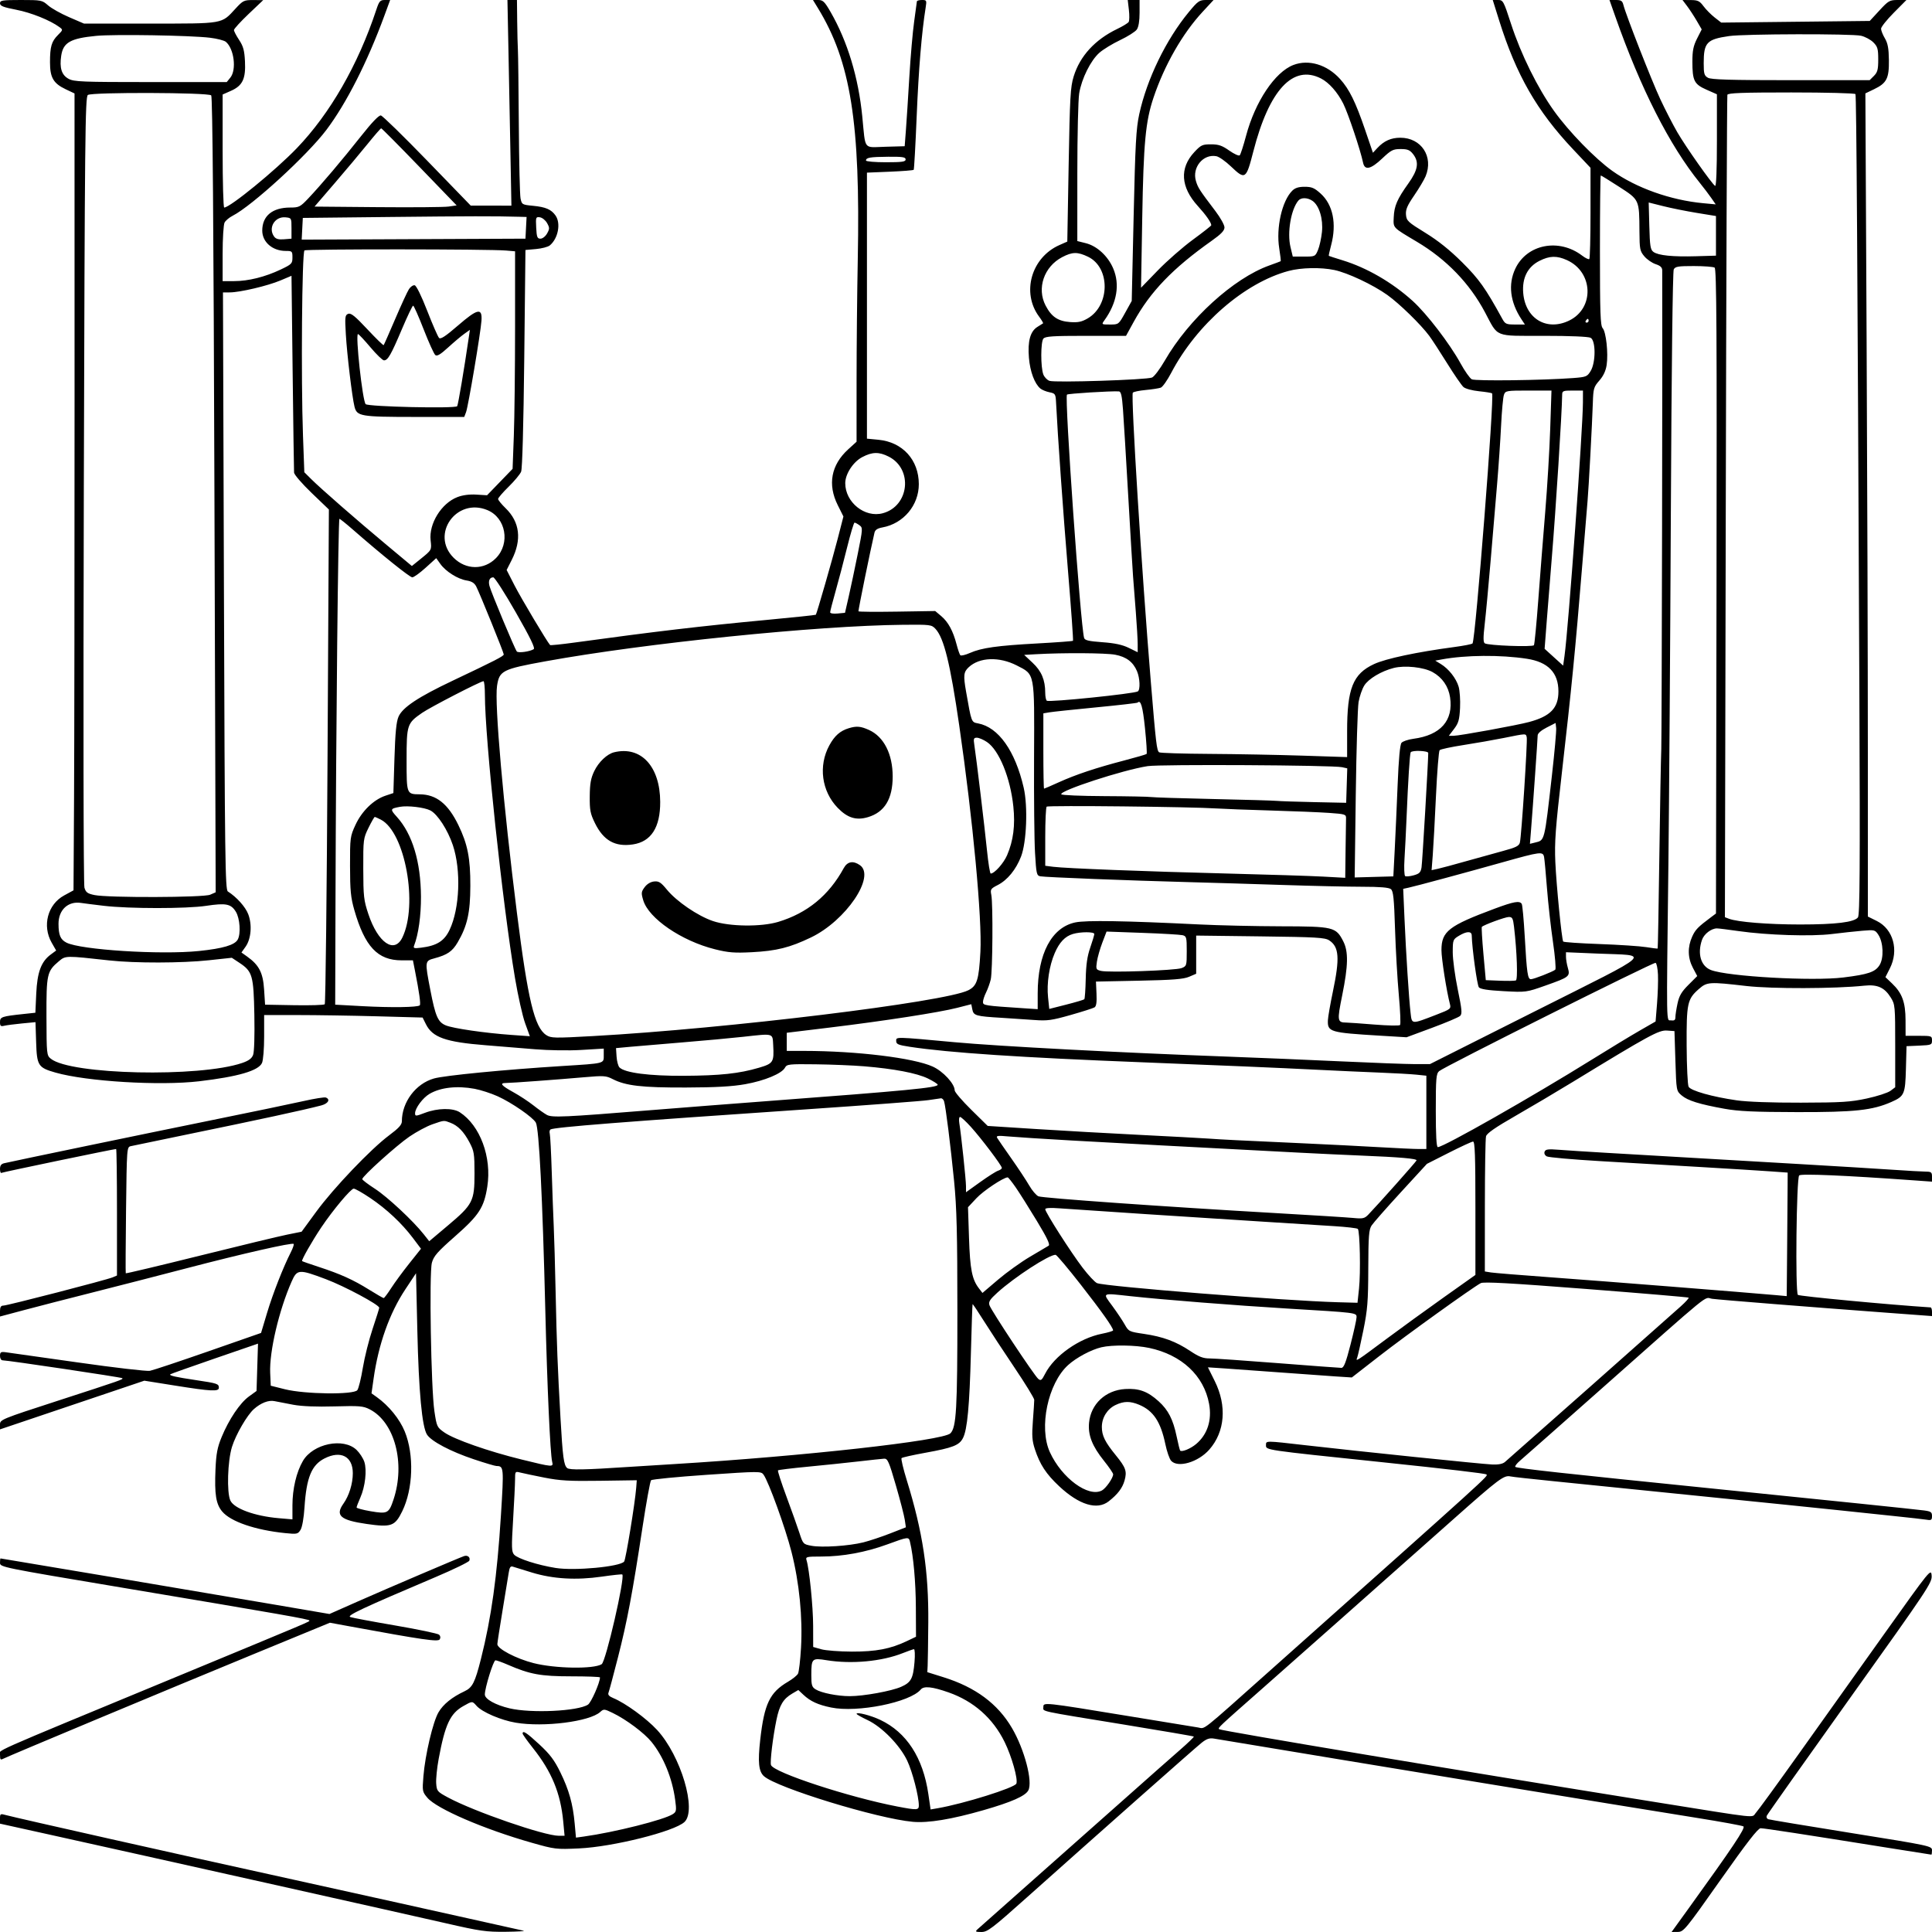 <svg version="1.1" width="1024" height="1024" xmlns="http://www.w3.org/2000/svg"><path d="M0.003 1.750 C 0.006 3.151,1.723 3.833,8.622 5.171 C 16.523 6.704,26.574 10.741,31.481 14.353 C 33.427 15.785,33.414 15.859,30.711 18.562 C 27.297 21.976,26.499 24.720,26.502 33.047 C 26.505 41.125,28.302 44.213,34.793 47.295 L 39.500 49.530 39.515 212.015 C 39.523 301.382,39.402 396.414,39.246 423.198 L 38.963 471.896 33.998 474.598 C 25.257 479.355,22.271 490.685,27.396 499.648 L 29.768 503.795 26.892 505.922 C 21.810 509.679,19.729 515.291,19.211 526.635 L 18.748 536.770 12.624 537.425 C 0.863 538.683,-0.000 538.977,-0.000 541.720 C -0.000 543.804,0.372 544.127,2.250 543.673 C 3.488 543.374,7.720 542.822,11.656 542.445 L 18.811 541.760 19.156 552.470 C 19.553 564.819,20.219 565.864,29.369 568.481 C 45.907 573.211,84.676 575.558,105.571 573.093 C 126.180 570.663,136.989 567.515,138.864 563.399 C 139.501 562.002,140.000 555.871,140.000 549.453 L 140.000 538.000 157.838 538.000 C 167.649 538.000,186.546 538.297,199.832 538.660 L 223.988 539.320 225.744 542.845 C 229.236 549.856,236.182 552.305,257.352 553.990 C 264.583 554.566,276.319 555.524,283.431 556.118 C 290.811 556.735,301.437 556.894,308.181 556.489 L 320.000 555.779 320.000 559.370 C 320.000 563.789,320.805 563.583,298.000 565.012 C 267.343 566.932,235.678 570.009,230.000 571.620 C 220.345 574.358,213.000 584.159,213.000 594.305 C 213.000 596.130,211.340 597.960,206.250 601.747 C 196.645 608.893,176.832 629.646,167.661 642.167 L 159.848 652.833 152.174 654.384 C 147.953 655.237,127.039 660.276,105.698 665.582 C 84.357 670.888,66.787 675.065,66.654 674.865 C 66.521 674.664,66.590 659.535,66.807 641.244 C 67.200 608.197,67.216 607.984,69.351 607.484 C 70.533 607.207,83.425 604.530,98.000 601.534 C 137.925 593.329,160.922 588.355,170.250 585.907 C 173.943 584.938,175.250 582.694,172.692 581.712 C 171.973 581.436,166.685 582.275,160.942 583.576 C 155.199 584.877,132.500 589.600,110.500 594.070 C 76.303 601.020,9.366 614.905,2.250 616.526 C 0.642 616.892,-0.000 617.763,-0.000 619.578 C -0.000 620.975,0.344 621.906,0.763 621.646 C 1.411 621.246,60.278 609.000,61.555 609.000 C 61.800 609.000,62.000 624.085,62.000 642.521 L 62.000 676.043 59.750 677.003 C 56.519 678.382,3.857 692.000,1.757 692.000 C 0.486 692.000,0.000 692.800,0.000 694.889 L 0.000 697.778 12.750 694.378 C 19.762 692.508,36.075 688.308,49.000 685.044 C 61.925 681.780,84.601 675.946,99.392 672.079 C 128.431 664.485,154.823 658.490,155.634 659.301 C 155.912 659.579,155.236 661.577,154.132 663.742 C 150.093 671.658,144.576 685.757,141.509 695.995 L 138.365 706.491 110.433 716.233 C 95.070 721.592,81.132 726.239,79.460 726.560 C 77.788 726.881,60.463 724.864,40.960 722.079 C 21.457 719.293,4.263 716.863,2.750 716.680 C 0.442 716.400,0.000 716.721,0.000 718.673 C 0.000 719.993,0.602 721.000,1.390 721.000 C 4.131 721.000,64.307 729.973,64.787 730.453 C 65.445 731.111,64.954 731.283,30.250 742.550 C 0.799 752.111,0.000 752.439,0.000 754.985 L 0.000 757.600 38.250 744.697 L 76.500 731.794 93.000 734.425 C 111.927 737.444,116.000 737.644,116.000 735.559 C 116.000 733.441,115.244 733.188,103.878 731.495 C 93.065 729.884,89.572 729.095,90.251 728.416 C 90.472 728.195,101.023 724.445,113.699 720.082 L 136.745 712.151 136.359 724.694 L 135.972 737.238 131.937 740.160 C 127.159 743.622,121.315 752.318,117.446 761.725 C 115.203 767.179,114.574 770.499,114.217 778.751 C 113.642 792.027,114.466 797.212,117.776 801.146 C 122.283 806.502,135.313 810.966,151.144 812.578 C 157.409 813.216,157.872 813.119,159.276 810.877 C 160.171 809.450,161.017 804.651,161.395 798.870 C 162.422 783.134,165.136 776.502,171.975 773.013 C 180.625 768.600,187.000 771.916,187.000 780.829 C 187.000 786.364,185.033 792.740,182.021 796.970 C 177.558 803.238,180.414 805.732,194.340 807.729 C 207.410 809.602,209.314 808.922,213.192 801.000 C 218.974 789.190,219.553 771.035,214.542 758.751 C 211.837 752.122,206.083 745.042,199.704 740.494 L 196.907 738.500 198.022 730.645 C 200.603 712.448,206.448 696.018,214.844 683.366 L 220.500 674.842 221.195 705.171 C 221.939 737.627,223.682 756.340,226.340 760.397 C 228.691 763.985,238.879 769.348,251.127 773.445 C 256.971 775.400,262.371 777.007,263.127 777.015 C 267.037 777.059,267.095 777.694,265.507 803.070 C 263.474 835.552,260.432 857.411,254.892 879.341 C 251.747 891.788,250.396 894.445,246.207 896.408 C 239.569 899.520,234.921 903.278,232.411 907.561 C 229.475 912.571,225.339 930.104,224.420 941.439 C 223.782 949.292,223.852 949.671,226.517 952.838 C 231.429 958.676,256.563 969.516,281.800 976.683 C 294.106 980.177,294.759 980.255,306.967 979.691 C 324.890 978.862,357.292 970.749,362.750 965.723 C 369.484 959.522,360.889 930.576,348.248 916.883 C 342.621 910.788,331.489 902.688,325.105 900.044 C 322.786 899.083,322.073 898.268,322.536 897.107 C 322.888 896.223,325.138 887.822,327.536 878.438 C 332.413 859.351,335.191 844.622,340.538 809.500 C 342.548 796.300,344.591 785.081,345.078 784.568 C 345.565 784.056,358.870 782.756,374.644 781.680 C 402.487 779.781,403.364 779.777,404.671 781.564 C 407.369 785.254,416.270 809.831,419.497 822.500 C 423.649 838.801,425.485 857.318,424.549 873.450 C 424.168 880.023,423.449 886.161,422.951 887.092 C 422.453 888.022,420.072 889.940,417.660 891.353 C 407.967 897.034,405.087 903.057,402.935 922.138 C 401.607 933.914,402.112 938.886,404.891 941.401 C 411.681 947.547,465.086 963.920,483.806 965.596 C 491.984 966.328,504.363 964.287,521.318 959.412 C 536.103 955.161,543.433 951.927,545.024 948.954 C 547.491 944.346,543.016 927.259,536.372 915.910 C 528.829 903.027,517.054 894.281,500.111 888.976 L 491.500 886.280 491.675 882.890 C 491.771 881.026,491.923 870.725,492.012 860.000 C 492.239 832.750,489.102 812.008,480.595 784.500 C 478.724 778.450,477.487 773.197,477.846 772.827 C 478.206 772.456,483.899 771.178,490.497 769.987 C 505.033 767.362,508.410 766.042,510.388 762.216 C 512.692 757.761,513.869 745.130,514.603 717.000 C 514.968 702.975,515.367 691.377,515.490 691.228 C 515.612 691.078,518.330 695.128,521.530 700.228 C 524.730 705.327,532.030 716.449,537.751 724.943 C 543.472 733.436,548.160 741.086,548.168 741.943 C 548.177 742.799,547.855 747.808,547.453 753.073 C 546.851 760.953,547.036 763.605,548.497 768.073 C 551.171 776.244,554.467 781.272,561.399 787.756 C 571.954 797.631,581.481 800.536,587.613 795.750 C 592.378 792.031,594.911 788.709,596.037 784.701 C 597.406 779.823,596.727 777.865,591.397 771.321 C 585.659 764.275,583.999 760.904,584.004 756.300 C 584.009 751.351,586.883 746.758,591.283 744.670 C 595.663 742.591,599.008 742.559,603.768 744.548 C 611.274 747.684,615.177 753.537,617.641 765.353 C 618.458 769.275,619.844 773.275,620.719 774.242 C 624.274 778.171,635.053 775.019,640.943 768.328 C 649.274 758.863,650.372 745.159,643.851 732.021 L 640.223 724.714 649.862 725.352 C 655.163 725.703,668.500 726.666,679.500 727.492 C 690.500 728.318,703.325 729.239,708.000 729.539 L 716.500 730.085 731.280 718.582 C 745.147 707.791,780.346 682.491,784.835 680.088 C 786.352 679.276,800.498 680.058,840.683 683.174 C 870.282 685.469,894.725 687.541,895.000 687.778 C 895.275 688.016,893.420 690.075,890.879 692.355 C 881.049 701.171,804.138 769.255,797.684 774.854 C 796.450 775.925,794.236 776.358,790.772 776.207 C 785.274 775.968,720.558 769.286,692.001 766.008 C 670.517 763.543,671.000 763.545,671.000 765.921 C 671.000 768.634,669.471 768.408,732.500 774.990 C 767.451 778.640,787.304 780.971,787.819 781.486 C 788.776 782.442,791.474 779.996,673.067 885.510 C 635.456 919.026,638.985 916.236,635.000 915.596 C 633.075 915.287,616.200 912.526,597.500 909.461 C 552.914 902.152,553.000 902.161,553.000 904.781 C 553.000 907.288,549.528 906.533,595.435 914.016 C 615.749 917.327,632.539 920.206,632.746 920.413 C 632.953 920.620,629.574 923.874,625.238 927.645 C 620.901 931.415,607.936 942.875,596.426 953.111 C 584.917 963.346,562.900 982.864,547.500 996.482 C 532.100 1010.101,518.841 1021.863,518.036 1022.622 C 516.775 1023.809,517.069 1024.000,520.157 1024.000 C 523.394 1024.000,525.732 1022.224,544.180 1005.750 C 582.781 971.280,633.379 926.497,636.845 923.734 C 639.500 921.618,641.041 921.089,643.407 921.484 C 722.425 934.655,856.403 956.654,899.644 963.557 C 912.373 965.589,923.352 967.599,924.040 968.025 C 925.277 968.789,918.455 978.995,894.812 1011.750 L 885.969 1024.000 889.235 1023.964 C 892.362 1023.930,893.318 1022.769,911.865 996.464 C 925.857 976.620,931.768 969.000,933.168 969.000 C 935.048 969.000,956.193 972.249,1001.429 979.490 C 1013.489 981.421,1023.502 983.000,1023.679 983.000 C 1023.855 983.000,1024.000 981.963,1024.000 980.695 C 1024.000 978.432,1023.238 978.268,981.250 971.545 C 957.738 967.780,937.912 964.484,937.193 964.221 C 936.473 963.957,936.110 963.156,936.385 962.439 C 936.660 961.722,956.512 933.660,980.501 900.079 C 1022.049 841.915,1024.101 838.837,1023.808 835.106 C 1023.504 831.241,1023.174 831.648,998.500 866.281 C 984.750 885.581,964.342 914.226,953.148 929.936 C 941.955 945.646,931.832 959.547,930.652 960.827 C 928.111 963.583,934.303 964.252,876.000 954.917 C 775.432 938.815,647.027 917.360,646.185 916.518 C 645.441 915.774,645.384 915.827,669.016 895.000 C 683.423 882.302,731.016 840.120,770.505 805.050 C 794.473 783.763,797.155 781.756,800.588 782.538 C 801.640 782.777,811.725 783.896,823.000 785.024 C 834.275 786.151,863.300 789.097,887.500 791.569 C 911.700 794.041,938.250 796.733,946.500 797.550 C 954.750 798.367,967.575 799.691,975.000 800.492 C 982.425 801.293,995.250 802.644,1003.500 803.494 C 1011.750 804.343,1019.737 805.244,1021.250 805.494 C 1023.616 805.886,1024.000 805.613,1024.000 803.536 C 1024.000 801.451,1023.421 801.046,1019.750 800.563 C 1015.138 799.955,970.498 795.333,908.000 788.993 C 828.580 780.935,803.892 778.225,803.148 777.482 C 802.799 777.132,803.931 775.643,805.665 774.173 C 807.398 772.703,825.830 756.425,846.625 738.000 C 909.579 682.219,902.796 687.751,907.460 688.386 C 911.575 688.946,958.754 692.706,1000.750 695.820 L 1024.000 697.544 1024.000 695.272 C 1024.000 694.022,1023.663 692.978,1023.250 692.952 C 1001.477 691.551,953.636 687.036,952.914 686.314 C 951.484 684.884,952.139 624.458,953.600 622.998 C 954.619 621.981,977.734 622.977,1014.750 625.635 L 1024.000 626.299 1024.000 623.650 C 1024.000 621.330,1023.595 620.998,1020.750 620.985 C 1018.962 620.977,1010.975 620.525,1003.000 619.980 C 995.025 619.436,972.975 618.090,954.000 616.990 C 914.389 614.694,876.229 612.473,851.000 610.996 C 841.375 610.432,830.298 609.720,826.385 609.413 C 820.518 608.953,819.165 609.128,818.672 610.412 C 818.316 611.340,818.791 612.353,819.847 612.918 C 820.822 613.440,833.518 614.565,848.060 615.419 C 862.602 616.272,886.567 617.679,901.314 618.545 C 916.062 619.410,932.487 620.429,937.814 620.809 L 947.500 621.500 947.471 628.750 C 947.454 632.737,947.342 647.468,947.221 661.485 L 947.000 686.969 941.250 686.446 C 926.621 685.116,847.570 678.859,822.000 677.008 C 806.325 675.874,792.038 674.712,790.250 674.428 L 787.000 673.909 787.014 639.205 C 787.021 620.117,787.297 603.495,787.626 602.267 C 788.052 600.678,792.524 597.570,803.126 591.493 C 811.322 586.796,825.109 578.629,833.764 573.343 C 874.082 548.721,879.234 545.911,883.500 546.215 L 887.500 546.500 888.000 562.340 C 888.500 578.165,888.502 578.181,891.285 580.572 C 894.509 583.341,900.658 585.262,914.000 587.666 C 921.469 589.012,929.699 589.391,952.500 589.439 C 983.072 589.503,992.416 588.497,1002.500 584.053 C 1009.345 581.037,1009.817 579.957,1010.178 566.500 L 1010.500 554.500 1017.250 554.204 C 1023.670 553.923,1024.000 553.788,1024.000 551.454 C 1024.000 549.082,1023.765 549.000,1017.000 549.000 L 1010.000 549.000 1009.978 540.750 C 1009.953 531.187,1008.161 526.322,1002.780 521.207 L 999.316 517.914 1001.658 513.287 C 1006.545 503.634,1003.479 492.474,994.750 488.144 L 990.000 485.788 989.998 399.144 C 989.997 351.490,989.703 253.325,989.344 181.000 L 988.692 49.500 993.300 47.285 C 1000.004 44.063,1001.279 41.559,1001.153 31.852 C 1001.073 25.647,1000.574 22.943,999.024 20.316 C 997.911 18.429,997.000 16.135,997.000 15.218 C 997.000 14.301,1000.025 10.501,1003.723 6.775 L 1010.446 -0.000 1005.847 0.000 C 1001.548 0.000,1000.913 0.363,996.129 5.550 L 991.011 11.099 951.650 11.537 L 912.290 11.975 908.791 9.248 C 906.867 7.748,904.214 5.066,902.896 3.288 C 900.841 0.514,899.879 0.051,896.131 0.028 L 891.763 0.000 894.215 3.250 C 895.564 5.038,897.854 8.542,899.305 11.038 L 901.942 15.577 899.471 20.458 C 897.518 24.317,897.000 26.861,897.000 32.604 C 897.000 42.793,897.924 44.634,904.495 47.540 L 910.000 49.975 910.000 74.546 C 910.000 90.012,909.644 98.898,909.039 98.524 C 907.328 97.466,893.415 77.715,888.995 70.068 C 886.632 65.980,882.582 58.105,879.994 52.568 C 875.389 42.713,861.786 7.978,860.455 2.678 C 859.893 0.438,859.233 0.000,856.420 0.000 L 853.056 0.000 856.140 8.750 C 869.668 47.141,884.865 77.041,900.993 97.000 C 902.993 99.475,905.696 103.035,906.998 104.912 L 909.366 108.323 902.740 107.705 C 885.439 106.089,867.201 99.600,854.513 90.547 C 845.426 84.062,831.552 69.798,823.749 58.915 C 815.001 46.716,806.118 28.758,800.915 12.750 C 796.917 0.450,796.672 -0.000,793.978 0.000 L 791.186 0.000 794.573 10.813 C 803.615 39.684,814.598 58.837,833.750 79.132 L 843.000 88.934 843.000 112.800 C 843.000 125.927,842.719 136.947,842.377 137.290 C 842.034 137.633,840.322 136.822,838.573 135.488 C 826.258 126.095,809.248 129.431,803.134 142.437 C 799.238 150.726,800.387 160.118,806.415 169.250 L 808.230 172.000 803.068 172.000 C 798.327 172.000,797.769 171.748,796.203 168.894 C 787.332 152.717,783.922 147.921,774.948 139.000 C 768.406 132.496,762.255 127.573,755.446 123.389 C 746.227 117.724,745.478 117.025,745.201 113.827 C 744.963 111.084,745.853 108.987,749.534 103.610 C 752.082 99.889,754.804 95.319,755.584 93.454 C 759.924 83.066,753.345 73.000,742.216 73.000 C 737.305 73.000,733.577 74.657,730.092 78.387 L 727.684 80.965 723.505 68.732 C 718.489 54.053,715.154 47.284,710.283 41.892 C 703.389 34.260,693.668 31.327,685.548 34.428 C 675.741 38.174,665.250 53.866,660.431 71.997 C 659.042 77.220,657.536 81.864,657.083 82.317 C 656.630 82.770,654.139 81.647,651.548 79.821 C 647.735 77.133,645.886 76.500,641.847 76.500 C 637.286 76.500,636.525 76.856,632.997 80.637 C 625.105 89.098,625.761 99.178,634.854 109.177 C 639.204 113.959,642.000 117.954,642.000 119.385 C 642.000 119.669,637.612 123.116,632.250 127.045 C 626.887 130.974,618.512 138.309,613.638 143.344 L 604.775 152.500 605.411 115.425 C 606.092 75.698,607.158 64.338,611.386 51.748 C 617.189 34.470,626.736 17.788,637.425 6.250 L 643.215 0.000 639.296 0.000 C 635.700 0.000,634.944 0.523,630.117 6.358 C 618.051 20.945,607.865 41.921,603.827 60.500 C 602.161 68.166,601.721 76.168,600.856 114.500 L 599.840 159.500 596.371 165.750 C 592.902 172.000,592.902 172.000,588.329 172.000 C 583.774 172.000,583.762 171.991,585.375 169.750 C 592.036 160.496,593.672 150.758,590.000 142.222 C 587.188 135.685,581.431 130.389,575.518 128.900 L 571.000 127.763 571.006 91.631 C 571.009 71.759,571.453 52.800,571.993 49.500 C 573.270 41.692,578.088 32.008,582.719 27.942 C 584.741 26.166,589.696 23.146,593.730 21.231 C 597.763 19.315,601.724 16.805,602.532 15.651 C 603.472 14.309,604.000 11.119,604.000 6.777 L 604.000 0.000 600.862 0.000 L 597.725 0.000 598.335 5.250 C 598.671 8.138,598.620 11.010,598.223 11.634 C 597.825 12.258,595.096 13.925,592.157 15.339 C 580.364 21.013,572.414 29.683,569.066 40.523 C 567.344 46.097,567.047 51.337,566.409 87.420 L 565.691 128.043 561.506 129.894 C 546.602 136.487,541.311 155.123,550.739 167.816 C 552.094 169.639,553.044 171.238,552.851 171.368 C 552.658 171.499,551.303 172.353,549.839 173.267 C 546.044 175.638,544.612 180.881,545.356 189.685 C 545.975 197.001,548.366 203.399,551.433 205.944 C 552.302 206.665,554.472 207.552,556.256 207.914 C 559.345 208.541,559.512 208.809,559.744 213.536 C 560.592 230.816,563.494 271.694,566.084 302.863 C 567.747 322.863,568.927 339.407,568.706 339.627 C 568.486 339.848,560.035 340.479,549.926 341.031 C 528.492 342.201,520.223 343.365,514.089 346.079 C 511.645 347.160,509.341 347.697,508.970 347.272 C 508.599 346.848,507.708 344.250,506.990 341.500 C 505.131 334.376,502.573 329.660,498.882 326.554 L 495.676 323.856 475.337 324.178 C 464.150 324.355,454.999 324.275,454.999 324.000 C 455.002 322.643,461.202 292.229,463.487 282.363 C 463.843 280.825,465.034 280.034,467.741 279.539 C 478.859 277.505,487.010 267.795,486.994 256.601 C 486.977 243.751,478.393 234.309,465.616 233.086 L 459.500 232.500 459.500 162.000 L 459.500 91.500 471.671 91.000 C 478.365 90.725,484.038 90.275,484.278 90.000 C 484.518 89.725,485.236 76.834,485.874 61.353 C 486.888 36.719,488.502 17.219,490.625 3.941 C 491.225 0.193,491.127 -0.000,488.628 -0.000 C 487.183 -0.000,485.986 0.337,485.968 0.750 C 485.951 1.163,485.304 5.924,484.531 11.331 C 483.758 16.738,482.603 30.013,481.963 40.831 C 481.324 51.649,480.508 64.325,480.150 69.000 L 479.500 77.500 469.278 77.785 C 457.367 78.116,458.827 80.030,457.022 61.724 C 454.982 41.031,449.194 21.941,440.239 6.372 C 437.089 0.896,436.174 -0.000,433.730 -0.000 L 430.887 -0.000 433.491 4.250 C 450.921 32.698,456.061 65.085,454.636 137.500 C 454.290 155.100,454.005 184.039,454.004 201.808 L 454.000 234.117 449.566 238.152 C 440.508 246.395,438.556 256.790,444.015 267.714 L 447.030 273.748 443.978 285.624 C 441.203 296.419,432.971 325.042,432.416 325.824 C 432.289 326.002,420.556 327.238,406.343 328.571 C 371.622 331.826,347.233 334.699,304.226 340.601 C 297.475 341.527,291.777 342.108,291.564 341.893 C 290.119 340.429,276.231 317.151,272.767 310.385 L 268.528 302.107 271.213 296.804 C 276.657 286.049,275.545 276.698,267.946 269.326 C 265.777 267.222,264.001 265.035,264.001 264.466 C 264.000 263.897,266.515 260.972,269.589 257.966 C 272.663 254.960,275.640 251.375,276.204 250.000 C 276.838 248.456,277.473 225.507,277.865 190.000 L 278.500 132.500 284.096 132.000 C 287.174 131.725,290.467 130.858,291.412 130.073 C 295.824 126.412,297.361 118.389,294.449 114.230 C 292.186 110.999,289.245 109.727,282.538 109.078 C 276.737 108.516,276.558 108.410,275.895 105.154 C 275.520 103.313,275.109 85.763,274.983 66.154 C 274.856 46.544,274.637 28.700,274.497 26.500 C 274.358 24.300,274.188 17.438,274.122 11.250 L 274.000 0.000 271.477 -0.000 L 268.955 -0.000 269.470 25.750 C 269.753 39.913,270.226 64.438,270.521 80.250 L 271.057 109.000 260.279 108.988 L 249.500 108.976 226.500 85.238 C 213.850 72.182,202.770 61.364,201.877 61.197 C 200.820 61.000,197.136 64.841,191.324 72.197 C 181.376 84.789,170.132 98.056,163.310 105.250 C 159.122 109.667,158.460 110.000,153.871 110.000 C 144.383 110.000,139.000 114.427,139.000 122.228 C 139.000 128.305,144.427 133.000,151.450 133.000 C 154.830 133.000,155.000 133.165,155.000 136.449 C 155.000 139.696,154.634 140.072,148.750 142.868 C 140.498 146.789,131.613 149.000,124.106 149.000 L 118.000 149.000 118.000 134.434 C 118.000 126.357,118.459 119.012,119.030 117.945 C 119.596 116.886,121.508 115.280,123.280 114.374 C 133.620 109.088,162.842 82.320,173.022 68.810 C 183.607 54.763,194.730 32.845,203.757 8.250 L 206.785 0.000 203.973 -0.000 C 201.468 -0.000,200.971 0.573,199.423 5.250 C 189.785 34.364,174.933 60.217,157.314 78.550 C 146.018 90.304,121.920 110.000,118.836 110.000 C 118.376 110.000,118.000 96.521,118.000 80.047 L 118.000 50.094 122.429 48.134 C 128.578 45.414,130.308 41.769,129.840 32.512 C 129.548 26.726,128.942 24.511,126.739 21.181 C 125.232 18.905,124.000 16.537,124.000 15.919 C 124.000 15.300,127.488 11.479,131.750 7.427 L 139.500 0.060 134.271 0.030 C 129.326 0.002,128.811 0.249,124.822 4.577 C 117.241 12.802,118.969 12.500,79.500 12.500 L 44.500 12.500 36.614 9.100 C 32.277 7.230,27.267 4.418,25.482 2.850 C 22.330 0.082,21.915 -0.000,11.118 -0.000 C 1.195 -0.000,0.000 0.188,0.003 1.750 M111.291 20.002 C 115.026 20.454,118.808 21.425,119.696 22.162 C 124.058 25.779,125.468 36.968,122.086 41.139 L 120.173 43.500 79.836 43.500 C 43.460 43.500,39.189 43.330,36.333 41.767 C 32.657 39.756,31.470 36.019,32.444 29.523 C 33.497 22.502,37.343 20.323,51.000 19.008 C 60.586 18.085,100.935 18.751,111.291 20.002 M986.407 18.954 C 988.557 19.453,991.482 21.027,992.907 22.453 C 995.162 24.707,995.500 25.887,995.500 31.495 C 995.500 36.874,995.122 38.323,993.222 40.222 L 990.943 42.500 949.222 42.500 C 917.069 42.500,906.984 42.205,905.250 41.215 C 903.285 40.092,903.000 39.119,903.000 33.530 C 903.000 22.532,904.591 20.833,916.500 19.111 C 924.583 17.943,981.496 17.815,986.407 18.954 M700.144 41.591 C 704.386 43.758,708.884 48.827,711.933 54.876 C 714.507 59.984,721.053 79.484,722.464 86.250 C 723.340 90.446,726.526 89.738,732.594 84.000 C 737.322 79.528,738.354 79.000,742.368 79.000 C 746.024 79.000,747.239 79.488,748.927 81.635 C 752.261 85.873,751.613 90.013,746.493 97.186 C 740.502 105.580,738.956 109.153,738.708 115.184 C 738.470 120.949,737.922 120.370,751.000 128.152 C 766.643 137.461,778.936 150.190,787.065 165.500 C 794.255 179.042,791.656 178.000,818.240 178.000 C 832.107 178.000,841.894 178.408,843.066 179.035 C 845.833 180.516,845.834 192.120,843.067 196.658 C 841.254 199.631,840.713 199.849,833.821 200.372 C 817.881 201.582,781.926 202.031,780.079 201.042 C 779.046 200.490,776.352 196.668,774.092 192.550 C 768.377 182.137,756.183 166.238,748.758 159.519 C 737.877 149.672,724.468 141.903,711.500 137.933 C 707.650 136.754,704.404 135.703,704.287 135.598 C 704.170 135.493,704.727 132.953,705.525 129.953 C 708.548 118.594,706.504 108.495,699.991 102.611 C 696.648 99.591,695.258 99.000,691.497 99.000 C 688.261 99.000,686.411 99.589,684.899 101.101 C 679.475 106.525,676.277 120.715,678.020 131.627 C 678.603 135.272,678.949 138.342,678.790 138.448 C 678.630 138.555,675.907 139.573,672.737 140.710 C 653.759 147.523,630.065 169.111,617.325 191.199 C 614.797 195.581,611.777 199.585,610.615 200.096 C 607.809 201.329,559.139 202.902,556.232 201.854 C 554.985 201.404,553.523 199.876,552.985 198.459 C 551.528 194.628,551.548 181.250,553.013 179.485 C 554.032 178.257,557.928 178.000,575.532 178.000 L 596.819 178.000 600.833 170.687 C 609.657 154.609,621.537 142.250,642.250 127.599 C 647.246 124.065,649.000 122.226,649.000 120.522 C 649.000 119.256,646.862 115.403,644.250 111.960 C 635.714 100.710,634.956 99.542,633.874 95.952 C 631.707 88.762,637.720 81.459,644.708 82.795 C 646.104 83.062,649.540 85.467,652.342 88.140 C 660.019 95.462,660.461 95.171,664.284 80.286 C 672.662 47.666,685.313 34.016,700.144 41.591 M111.947 50.547 C 112.666 51.267,113.201 117.600,113.654 262.263 L 114.313 472.931 111.406 474.210 C 107.932 475.740,57.227 475.892,50.068 474.395 C 46.357 473.619,45.491 472.982,44.748 470.484 C 44.237 468.763,44.100 379.456,44.425 259.500 C 44.935 71.665,45.142 51.387,46.567 50.337 C 48.653 48.799,110.396 48.997,111.947 50.547 M983.422 49.873 C 983.952 50.732,984.509 135.748,985.502 367.557 C 985.899 460.366,985.744 484.950,984.752 486.240 C 982.775 488.809,973.049 490.000,954.066 489.997 C 937.121 489.994,920.957 488.695,916.420 486.970 L 914.238 486.140 914.694 268.820 C 914.945 149.294,915.327 50.938,915.544 50.250 C 915.848 49.283,923.508 49.000,949.410 49.000 C 967.819 49.000,983.125 49.393,983.422 49.873 M222.305 88.436 L 242.033 108.872 237.767 109.481 C 235.420 109.815,218.472 109.957,200.105 109.795 L 166.710 109.500 177.464 97.000 C 183.379 90.125,191.207 80.794,194.859 76.265 C 198.512 71.736,201.742 68.023,202.038 68.015 C 202.334 68.007,211.454 77.196,222.305 88.436 M480.000 84.500 C 480.000 85.738,478.167 86.000,469.500 86.000 C 463.725 86.000,459.000 85.588,459.000 85.083 C 459.000 83.529,461.158 83.161,470.750 83.079 C 478.341 83.014,480.000 83.269,480.000 84.500 M858.193 99.013 C 868.955 105.966,868.846 105.726,868.942 122.673 C 868.996 132.058,869.196 133.080,871.533 135.857 C 872.926 137.512,875.626 139.381,877.533 140.011 C 880.067 140.847,881.003 141.740,881.012 143.328 C 881.194 177.307,880.775 390.995,880.514 397.000 C 880.310 401.675,879.848 427.325,879.486 454.000 C 879.124 480.675,878.727 502.603,878.603 502.728 C 878.478 502.854,875.724 502.525,872.483 501.997 C 869.241 501.470,858.114 500.734,847.756 500.362 C 837.398 499.990,828.743 499.394,828.523 499.037 C 827.733 497.759,824.912 469.262,824.362 457.000 C 823.885 446.379,824.415 439.165,827.889 409.000 C 832.786 366.486,835.118 342.781,838.464 301.500 C 839.846 284.450,841.185 268.250,841.439 265.500 C 842.012 259.302,843.893 224.351,844.242 213.417 C 844.481 205.932,844.736 205.065,847.682 201.709 C 849.821 199.273,851.093 196.563,851.561 193.445 C 852.486 187.274,851.259 175.944,849.449 173.943 C 848.235 172.602,848.000 165.908,848.000 132.671 C 848.000 110.852,848.199 93.000,848.443 93.000 C 848.687 93.000,853.074 95.706,858.193 99.013 M695.694 106.498 C 699.236 108.979,701.378 116.106,700.657 123.007 C 700.313 126.297,699.373 130.566,698.567 132.494 C 697.125 135.945,697.009 136.000,691.151 136.000 L 685.199 136.000 683.990 130.958 C 682.153 123.301,684.218 111.057,688.144 106.327 C 689.605 104.566,693.047 104.644,695.694 106.498 M899.356 112.843 L 909.500 114.500 909.500 125.000 L 909.500 135.500 899.000 135.811 C 886.603 136.178,878.935 135.403,876.362 133.525 C 874.753 132.350,874.455 130.475,874.172 119.747 L 873.844 107.329 881.528 109.257 C 885.754 110.318,893.777 111.932,899.356 112.843 M275.300 114.893 L 279.100 115.000 278.800 120.750 L 278.500 126.500 219.200 126.758 L 159.900 127.016 160.200 121.258 L 160.500 115.500 207.000 115.000 C 248.499 114.554,262.484 114.532,275.300 114.893 M154.500 121.000 L 154.500 126.500 150.540 126.823 C 147.646 127.059,146.232 126.671,145.290 125.382 C 141.965 120.834,145.623 114.641,151.309 115.191 C 154.473 115.497,154.500 115.547,154.500 121.000 M289.967 118.250 C 291.345 120.722,291.344 121.278,289.962 123.750 C 289.099 125.293,287.562 126.500,286.462 126.500 C 284.772 126.500,284.458 125.693,284.198 120.674 C 283.910 115.116,284.000 114.862,286.164 115.174 C 287.412 115.353,289.123 116.737,289.967 118.250 M268.250 132.787 L 273.000 133.201 272.997 173.351 C 272.995 195.433,272.699 221.375,272.340 231.000 L 271.685 248.500 264.918 255.500 L 258.151 262.500 252.477 262.152 C 248.836 261.928,245.249 262.397,242.465 263.460 C 233.974 266.703,227.239 277.558,228.235 286.395 C 228.817 291.558,228.869 291.463,222.899 296.282 L 218.299 299.996 204.899 288.820 C 189.053 275.603,169.991 258.954,164.912 253.897 L 161.294 250.294 160.591 230.897 C 159.500 200.807,160.041 133.654,161.382 132.725 C 162.501 131.950,259.290 132.006,268.250 132.787 M576.718 136.105 C 588.520 141.819,588.385 161.856,576.497 168.762 C 573.337 170.597,571.392 171.005,567.209 170.706 C 560.757 170.246,557.302 167.921,554.185 161.941 C 549.429 152.818,553.321 141.388,562.907 136.327 C 568.351 133.453,571.145 133.408,576.718 136.105 M830.541 137.880 C 844.506 144.223,845.185 163.375,831.677 169.914 C 819.775 175.676,808.468 168.894,807.339 155.317 C 806.675 147.342,809.665 141.425,815.962 138.250 C 821.344 135.536,825.167 135.439,830.541 137.880 M908.782 141.844 C 909.819 142.502,910.010 175.372,909.782 313.417 L 909.500 484.177 907.000 486.046 C 899.879 491.368,898.590 492.693,896.890 496.435 C 894.377 501.969,894.515 507.769,897.286 513.009 L 899.573 517.332 894.905 522.000 C 891.231 525.674,889.999 527.778,889.118 531.883 C 888.503 534.752,888.000 538.008,888.000 539.119 C 888.000 540.642,887.446 541.060,885.750 540.820 C 883.094 540.442,883.219 547.565,884.291 457.500 C 884.677 425.050,885.261 341.356,885.588 271.514 C 885.946 195.008,886.557 143.827,887.126 142.764 C 887.930 141.263,889.517 141.002,897.785 141.015 C 903.128 141.024,908.077 141.397,908.782 141.844 M707.201 143.105 C 714.275 144.581,727.749 150.929,735.344 156.364 C 741.761 160.956,753.060 171.974,757.533 178.000 C 758.962 179.925,763.222 186.466,767.001 192.536 C 770.779 198.606,774.687 204.284,775.685 205.153 C 776.698 206.034,780.337 207.013,783.919 207.369 C 787.449 207.718,790.562 208.228,790.835 208.502 C 792.148 209.815,782.100 338.412,780.479 341.034 C 780.250 341.404,775.886 342.264,770.781 342.944 C 750.952 345.587,734.478 349.087,728.266 351.978 C 717.077 357.186,714.000 364.889,714.000 387.688 L 714.000 401.277 690.250 400.502 C 677.188 400.076,655.025 399.660,641.000 399.578 C 626.975 399.495,615.003 399.121,614.396 398.745 C 613.118 397.955,612.659 394.095,609.970 361.500 C 605.128 302.798,599.337 209.881,600.413 208.141 C 600.700 207.676,603.768 207.031,607.230 206.707 C 610.692 206.384,614.308 205.819,615.264 205.452 C 616.221 205.085,618.691 201.572,620.752 197.646 C 634.279 171.880,659.684 149.823,683.000 143.600 C 689.667 141.820,700.025 141.609,707.201 143.105 M155.857 250.483 C 155.936 251.574,160.121 256.423,165.158 261.258 L 174.317 270.049 173.608 400.774 C 173.219 472.674,172.550 531.850,172.123 532.277 C 171.696 532.704,164.406 532.929,155.923 532.777 L 140.500 532.500 139.971 524.384 C 139.395 515.545,137.298 511.484,130.989 506.992 L 127.974 504.845 130.146 501.795 C 133.100 497.647,133.717 490.167,131.571 484.546 C 130.081 480.646,125.453 475.483,120.773 472.500 C 119.362 471.601,119.152 455.556,118.690 313.250 L 118.176 155.000 121.838 154.978 C 127.274 154.946,141.882 151.500,148.606 148.664 L 154.500 146.177 155.107 197.338 C 155.441 225.477,155.779 249.393,155.857 250.483 M216.763 153.239 C 215.924 154.520,212.646 161.628,209.480 169.034 C 206.314 176.440,203.555 182.693,203.349 182.929 C 203.143 183.166,199.246 179.370,194.689 174.495 C 188.174 167.525,186.008 165.783,184.552 166.341 C 182.861 166.990,182.754 167.934,183.305 177.276 C 183.940 188.030,186.619 210.401,187.882 215.500 C 189.158 220.648,191.027 220.969,219.775 220.985 L 246.050 221.000 247.019 218.450 C 248.172 215.418,254.740 176.461,255.188 170.000 C 255.674 162.985,253.165 163.505,242.668 172.592 C 236.151 178.233,233.543 179.943,232.717 179.117 C 232.101 178.501,229.277 172.036,226.440 164.749 C 223.357 156.829,220.681 151.381,219.786 151.205 C 218.963 151.042,217.603 151.957,216.763 153.239 M224.542 174.558 C 227.233 181.465,230.006 187.590,230.704 188.170 C 231.651 188.956,233.384 187.935,237.515 184.160 C 240.562 181.376,244.404 178.136,246.053 176.962 L 249.051 174.827 248.418 179.164 C 246.011 195.644,242.836 214.457,242.319 215.293 C 241.494 216.628,195.192 215.592,193.807 214.207 C 192.142 212.542,188.256 176.933,189.753 177.067 C 190.164 177.104,193.126 180.254,196.335 184.067 C 199.544 187.880,202.781 191.000,203.528 191.000 C 205.578 191.000,207.231 188.119,213.013 174.470 C 215.918 167.612,218.600 162.000,218.973 162.000 C 219.346 162.000,221.852 167.651,224.542 174.558 M842.000 170.000 C 842.000 170.550,841.523 171.000,840.941 171.000 C 840.359 171.000,840.160 170.550,840.500 170.000 C 840.840 169.450,841.316 169.000,841.559 169.000 C 841.802 169.000,842.000 169.450,842.000 170.000 M595.204 217.011 C 595.591 222.230,596.846 242.925,597.994 263.000 C 599.141 283.075,600.287 302.200,600.542 305.500 C 600.796 308.800,601.453 317.262,602.002 324.304 C 602.551 331.347,603.000 339.041,603.000 341.402 L 603.000 345.694 598.250 343.376 C 594.867 341.725,590.844 340.864,584.272 340.387 C 577.028 339.861,574.948 339.371,574.595 338.108 C 572.658 331.187,564.159 210.512,565.513 209.149 C 566.060 208.598,588.495 207.206,593.000 207.444 C 594.170 207.505,594.655 209.612,595.204 217.011 M821.646 227.250 C 821.279 238.387,820.099 258.075,819.025 271.000 C 817.952 283.925,816.294 304.965,815.342 317.755 C 814.390 330.545,813.346 341.441,813.021 341.967 C 812.360 343.036,788.868 342.154,786.984 340.990 C 786.122 340.457,786.106 337.916,786.920 330.889 C 787.519 325.725,788.922 310.700,790.038 297.500 C 791.154 284.300,792.713 265.850,793.502 256.500 C 794.291 247.150,795.241 233.200,795.612 225.500 C 795.984 217.800,796.662 210.488,797.119 209.250 C 797.919 207.085,798.412 207.000,810.133 207.000 L 822.315 207.000 821.646 227.250 M838.986 213.250 C 838.954 227.458,831.296 332.869,829.222 347.649 L 828.500 352.797 823.588 348.340 L 818.676 343.882 819.883 328.191 C 820.547 319.561,821.724 304.850,822.500 295.500 C 824.623 269.910,827.869 218.773,827.975 209.250 C 827.998 207.192,828.470 207.000,833.500 207.000 L 839.000 207.000 838.986 213.250 M471.079 242.040 C 484.003 248.634,481.929 268.249,467.909 272.024 C 458.389 274.588,448.000 266.274,448.000 256.092 C 448.000 251.252,452.169 244.836,456.960 242.303 C 462.328 239.464,465.899 239.398,471.079 242.040 M258.364 270.379 C 268.128 274.458,270.545 287.972,262.907 295.783 C 256.606 302.229,246.952 302.152,240.403 295.603 C 227.988 283.188,241.982 263.534,258.364 270.379 M187.007 280.678 C 202.342 294.087,217.166 306.000,218.519 306.000 C 219.322 306.000,222.506 303.711,225.596 300.913 L 231.212 295.827 233.356 298.850 C 236.210 302.873,242.593 306.911,247.286 307.662 C 250.033 308.101,251.460 308.995,252.427 310.885 C 254.364 314.668,267.000 345.860,267.000 346.858 C 267.000 347.767,262.502 350.080,239.926 360.780 C 221.632 369.450,213.359 374.947,211.227 379.850 C 210.056 382.545,209.491 388.319,209.070 401.919 L 208.500 420.338 204.324 421.728 C 198.034 423.821,191.780 429.899,188.413 437.192 C 185.588 443.310,185.501 443.967,185.524 459.000 C 185.544 472.011,185.908 475.754,187.787 482.309 C 193.363 501.757,200.175 509.000,212.889 509.000 L 218.858 509.000 219.894 514.250 C 222.243 526.161,223.090 532.244,222.483 532.850 C 221.417 533.917,207.369 534.118,192.080 533.285 L 177.661 532.500 177.831 475.000 C 178.099 384.965,179.241 275.000,179.908 275.000 C 180.242 275.000,183.436 277.555,187.007 280.678 M455.509 278.383 C 457.354 279.732,457.332 280.106,454.613 293.633 C 453.080 301.260,450.935 311.393,449.846 316.151 L 447.866 324.803 443.933 325.178 C 441.662 325.394,440.000 325.118,440.000 324.524 C 440.000 323.959,441.278 318.997,442.839 313.498 C 444.401 307.999,447.154 297.538,448.956 290.250 C 450.758 282.962,452.544 277.000,452.925 277.000 C 453.306 277.000,454.469 277.622,455.509 278.383 M273.444 324.659 C 281.092 338.046,283.754 343.534,282.866 344.083 C 280.801 345.359,274.791 346.193,273.944 345.320 C 272.975 344.320,260.241 313.807,259.407 310.487 C 258.723 307.760,259.525 306.000,261.452 306.000 C 262.185 306.000,267.582 314.397,273.444 324.659 M495.792 333.278 C 500.300 338.077,503.638 351.629,508.409 384.500 C 515.654 434.422,520.575 487.029,519.634 504.500 C 518.830 519.400,517.840 522.538,513.202 524.870 C 500.779 531.119,385.451 545.194,314.356 549.140 C 293.651 550.289,292.036 550.253,289.512 548.600 C 283.289 544.522,279.780 529.908,274.002 484.008 C 266.716 426.124,262.045 372.851,263.441 363.546 C 264.650 355.481,266.244 354.669,289.000 350.525 C 341.867 340.899,432.862 331.598,478.576 331.148 C 493.068 331.006,493.734 331.088,495.792 333.278 M591.061 347.012 C 596.968 348.132,600.543 350.822,602.629 355.718 C 604.199 359.404,604.450 365.604,603.063 366.461 C 601.053 367.703,556.288 372.296,554.851 371.408 C 554.383 371.119,553.997 369.221,553.994 367.191 C 553.984 360.381,552.020 355.711,547.312 351.300 L 542.830 347.100 549.165 346.743 C 563.668 345.925,586.089 346.069,591.061 347.012 M809.232 349.146 C 820.522 350.871,826.004 356.541,825.996 366.484 C 825.990 375.247,821.819 379.602,810.500 382.664 C 804.005 384.421,773.444 390.000,770.313 390.000 L 767.898 390.000 770.688 386.343 C 773.042 383.256,773.536 381.518,773.855 375.203 C 774.063 371.087,773.718 366.003,773.090 363.905 C 771.758 359.461,767.823 354.471,763.647 351.932 L 760.710 350.145 764.105 349.517 C 776.831 347.165,795.280 347.013,809.232 349.146 M538.908 352.705 C 548.591 357.657,548.279 356.011,548.070 401.130 C 547.970 422.589,548.202 445.521,548.587 452.090 C 549.234 463.156,549.440 464.065,551.393 464.461 C 553.841 464.958,598.810 466.722,630.000 467.544 C 641.825 467.856,664.325 468.535,680.000 469.053 C 695.675 469.572,714.601 469.997,722.059 469.998 C 731.398 469.999,736.107 470.389,737.191 471.250 C 738.486 472.279,738.876 476.033,739.400 492.500 C 739.750 503.500,740.656 519.250,741.413 527.500 C 742.171 535.750,742.459 542.855,742.055 543.290 C 741.651 543.724,735.558 543.612,728.515 543.040 C 721.472 542.468,714.762 541.993,713.605 541.985 C 708.769 541.950,708.644 541.121,711.408 527.475 C 714.593 511.755,714.735 504.362,711.960 498.921 C 708.084 491.324,706.801 491.014,679.000 490.958 C 665.525 490.931,645.950 490.486,635.500 489.969 C 596.276 488.029,575.681 487.692,569.938 488.897 C 557.403 491.526,550.000 505.485,550.000 526.491 L 550.000 534.884 542.750 534.406 C 521.693 533.018,521.000 532.911,521.000 531.068 C 521.000 530.100,521.734 527.835,522.632 526.036 C 523.529 524.237,524.648 521.131,525.118 519.133 C 526.114 514.901,526.353 479.001,525.416 474.326 C 524.828 471.391,525.081 470.999,528.794 469.105 C 533.949 466.475,538.482 460.943,541.171 454.000 C 544.125 446.373,544.858 427.387,542.581 417.500 C 538.081 397.966,529.197 385.441,518.406 383.416 C 514.810 382.742,514.925 383.046,512.039 366.566 C 510.526 357.925,510.723 356.162,513.485 353.601 C 519.189 348.315,529.606 347.948,538.908 352.705 M759.293 356.220 C 764.405 359.042,767.694 363.778,768.562 369.567 C 770.413 381.908,763.562 389.663,749.116 391.579 C 746.321 391.950,743.489 392.911,742.821 393.716 C 742.021 394.679,741.324 402.236,740.778 415.839 C 740.322 427.203,739.623 442.800,739.225 450.500 L 738.500 464.500 728.255 464.785 L 718.009 465.070 718.586 421.285 C 718.904 397.203,719.571 375.088,720.068 372.140 C 720.566 369.192,721.925 365.239,723.090 363.354 C 725.309 359.764,732.152 355.686,738.746 354.024 C 744.613 352.546,754.564 353.609,759.293 356.220 M257.004 368.250 C 257.017 391.395,266.347 479.139,272.980 518.500 C 274.555 527.850,276.967 538.588,278.339 542.363 L 280.834 549.225 271.167 548.537 C 257.013 547.528,240.114 545.075,236.276 543.471 C 232.099 541.726,230.791 538.724,228.079 524.669 C 225.135 509.414,225.148 509.306,230.250 507.934 C 237.110 506.088,239.759 504.267,242.577 499.459 C 247.678 490.755,249.254 483.723,249.291 469.500 C 249.329 454.862,247.847 447.358,242.923 437.255 C 237.439 426.003,231.263 421.088,222.500 421.007 C 215.481 420.941,215.500 420.990,215.503 402.734 C 215.506 384.075,215.748 383.344,223.735 377.823 C 228.133 374.783,254.542 361.159,256.250 361.048 C 256.663 361.022,257.002 364.262,257.004 368.250 M606.859 385.888 C 607.606 393.163,607.997 399.336,607.728 399.606 C 607.459 399.875,602.122 401.431,595.869 403.064 C 580.887 406.975,570.149 410.557,561.125 414.653 C 557.069 416.494,553.581 418.000,553.375 418.000 C 553.169 418.000,553.000 409.020,553.000 398.045 L 553.000 378.091 556.250 377.542 C 558.038 377.240,569.173 376.059,580.996 374.918 C 592.818 373.776,602.690 372.643,602.933 372.400 C 604.615 370.718,605.674 374.356,606.859 385.888 M822.545 411.048 C 818.538 446.301,818.789 445.293,813.697 446.551 L 810.895 447.243 811.482 439.872 C 812.519 426.864,814.997 391.559,814.998 389.769 C 814.999 388.712,816.849 387.095,819.750 385.615 L 824.500 383.192 824.798 385.894 C 824.962 387.380,823.948 398.699,822.545 411.048 M449.914 385.956 C 445.280 387.360,442.349 389.942,439.548 395.088 C 433.671 405.888,435.466 419.354,443.955 428.131 C 449.175 433.529,453.829 434.967,460.051 433.103 C 468.869 430.461,473.137 423.437,473.141 411.557 C 473.146 399.689,468.464 390.477,460.616 386.913 C 456.209 384.912,454.008 384.715,449.914 385.956 M809.199 390.750 C 809.691 392.747,806.410 443.232,805.569 446.579 C 805.122 448.364,803.468 449.192,796.759 450.992 C 792.217 452.210,783.325 454.676,777.000 456.471 C 770.675 458.266,763.987 460.066,762.137 460.472 L 758.773 461.209 759.383 453.354 C 759.719 449.034,760.485 434.925,761.086 422.000 C 761.688 409.075,762.564 398.098,763.034 397.606 C 763.504 397.114,769.201 395.889,775.694 394.883 C 782.187 393.877,791.775 392.194,797.000 391.143 C 809.196 388.690,808.694 388.706,809.199 390.750 M523.102 393.282 C 529.522 397.593,535.507 412.202,537.092 427.433 C 538.138 437.481,537.107 445.524,533.782 453.273 C 531.952 457.537,527.078 463.000,525.103 463.000 C 524.694 463.000,523.804 457.488,523.126 450.750 C 521.885 438.421,517.479 401.726,516.403 394.750 C 515.902 391.506,516.086 391.000,517.764 391.000 C 518.831 391.000,521.233 392.027,523.102 393.282 M325.500 398.718 C 321.768 399.625,317.277 403.879,314.966 408.698 C 313.151 412.483,312.646 415.300,312.581 422.000 C 312.511 429.401,312.866 431.245,315.328 436.258 C 319.883 445.535,326.013 448.975,335.463 447.558 C 345.122 446.109,349.976 438.537,349.922 425.000 C 349.847 406.170,339.714 395.265,325.500 398.718 M757.000 399.101 C 757.000 403.624,753.861 457.178,753.447 459.714 C 753.011 462.386,752.314 463.095,749.305 463.926 C 747.316 464.476,745.278 464.672,744.777 464.362 C 744.272 464.050,744.111 459.940,744.415 455.149 C 744.717 450.392,745.205 440.650,745.499 433.500 C 746.308 413.866,747.208 399.588,747.688 398.750 C 748.378 397.546,757.000 397.871,757.000 399.101 M711.286 406.627 L 714.072 407.247 713.786 416.373 L 713.500 425.500 696.500 425.141 C 687.150 424.944,678.278 424.648,676.784 424.483 C 675.290 424.318,660.215 423.879,643.284 423.508 C 626.353 423.136,611.400 422.659,610.055 422.447 C 608.710 422.235,597.580 422.017,585.321 421.961 C 573.062 421.906,562.795 421.477,562.505 421.008 C 561.346 419.132,595.060 408.123,608.268 406.064 C 614.885 405.032,706.368 405.532,711.286 406.627 M228.097 429.550 C 231.932 431.533,237.330 439.873,240.038 448.000 C 244.449 461.239,243.669 481.482,238.311 492.808 C 235.484 498.785,231.525 501.266,223.176 502.296 C 219.434 502.758,218.938 502.605,219.494 501.165 C 221.787 495.229,223.183 485.240,223.123 475.210 C 223.013 456.753,218.575 442.070,210.357 432.974 C 206.653 428.874,206.733 428.614,212.000 427.632 C 216.087 426.870,224.958 427.927,228.097 429.550 M645.000 428.510 C 648.575 428.751,661.400 429.234,673.500 429.582 C 685.600 429.931,699.550 430.505,704.500 430.858 C 713.006 431.465,713.496 431.624,713.429 433.750 C 713.389 434.988,713.277 442.583,713.179 450.628 L 713.000 465.257 701.250 464.615 C 694.788 464.261,671.950 463.531,650.500 462.992 C 607.516 461.912,564.843 460.259,558.250 459.419 L 554.000 458.877 554.000 443.605 C 554.000 435.206,554.337 427.980,554.750 427.547 C 555.470 426.793,631.589 427.605,645.000 428.510 M201.865 434.430 C 214.713 441.074,221.723 479.604,213.239 496.946 C 208.972 505.666,200.338 499.708,195.267 484.545 C 192.804 477.179,192.574 475.150,192.539 460.500 C 192.501 444.931,192.576 444.345,195.324 438.750 C 196.877 435.587,198.361 433.000,198.623 433.000 C 198.885 433.000,200.344 433.644,201.865 434.430 M818.396 454.250 C 818.635 455.488,819.324 462.914,819.928 470.754 C 820.531 478.594,821.953 491.363,823.088 499.128 C 824.223 506.894,824.780 513.567,824.326 513.956 C 823.069 515.033,812.913 519.000,811.412 519.000 C 809.702 519.000,809.254 515.891,808.142 496.334 C 807.636 487.443,806.921 479.681,806.552 479.084 C 805.441 477.286,802.383 477.825,792.206 481.611 C 767.795 490.693,764.011 493.641,764.004 503.581 C 764.000 508.111,766.669 525.138,768.481 532.146 C 769.136 534.682,768.839 534.917,761.316 537.818 C 747.893 542.994,748.351 543.027,747.629 536.827 C 746.762 529.380,745.219 505.429,744.407 486.804 L 743.722 471.108 746.611 470.475 C 750.773 469.563,776.720 462.554,796.500 456.998 C 816.589 451.356,817.808 451.203,818.396 454.250 M447.203 460.121 C 439.299 474.606,427.890 483.966,412.470 488.617 C 403.398 491.354,386.534 491.133,377.827 488.164 C 369.766 485.415,358.588 477.775,353.445 471.498 C 350.285 467.642,349.191 466.946,346.686 467.199 C 344.831 467.386,342.933 468.530,341.680 470.215 C 339.852 472.674,339.782 473.329,340.934 477.173 C 343.826 486.826,361.276 498.740,378.980 503.147 C 386.053 504.908,389.288 505.164,398.480 504.689 C 411.556 504.013,418.604 502.254,429.820 496.869 C 448.343 487.977,464.253 464.493,455.777 458.557 C 452.181 456.037,449.128 456.595,447.203 460.121 M55.000 480.093 C 68.459 481.681,98.764 481.690,109.263 480.109 C 119.808 478.521,122.452 479.053,125.027 483.277 C 127.154 486.765,127.704 494.816,126.029 497.945 C 124.459 500.879,118.221 502.731,105.464 504.049 C 85.181 506.144,42.638 503.450,35.189 499.598 C 32.014 497.956,31.035 495.631,31.014 489.684 C 30.987 482.232,36.111 477.484,43.000 478.576 C 44.375 478.794,49.775 479.477,55.000 480.093 M802.469 491.250 C 804.039 504.710,804.533 519.242,803.436 519.663 C 802.818 519.900,798.980 519.960,794.906 519.797 L 787.500 519.500 786.247 505.586 C 785.558 497.933,785.179 491.488,785.404 491.262 C 786.484 490.183,797.759 486.045,799.678 486.024 C 801.565 486.003,801.938 486.701,802.469 491.250 M921.500 493.498 C 936.729 495.682,959.996 496.410,971.000 495.047 C 976.225 494.400,983.490 493.618,987.144 493.309 C 993.544 492.767,993.853 492.846,995.569 495.465 C 998.238 499.538,998.557 507.792,996.191 511.551 C 993.896 515.199,990.195 516.459,977.000 518.084 C 960.628 520.101,915.850 517.583,906.851 514.140 C 901.486 512.087,899.535 505.501,902.106 498.126 C 903.188 495.021,907.013 492.088,910.000 492.072 C 910.825 492.067,916.000 492.709,921.500 493.498 M580.000 495.032 C 580.000 495.599,579.028 498.861,577.841 502.282 C 576.266 506.817,575.622 511.287,575.461 518.797 C 575.339 524.460,574.998 529.335,574.703 529.631 C 574.407 529.926,570.108 531.200,565.149 532.462 L 556.133 534.756 555.491 528.628 C 554.713 521.209,556.102 511.959,559.009 505.202 C 561.479 499.460,564.495 496.269,568.619 495.034 C 572.711 493.809,580.000 493.807,580.000 495.032 M626.750 495.668 C 628.848 496.180,629.000 496.753,629.000 504.133 C 629.000 511.843,628.928 512.077,626.250 513.120 C 623.014 514.379,587.540 515.603,583.520 514.594 C 580.916 513.941,580.795 513.665,581.383 509.701 C 581.726 507.390,583.018 502.857,584.253 499.626 L 586.500 493.752 605.500 494.435 C 615.950 494.811,625.513 495.366,626.750 495.668 M780.045 495.750 C 780.222 502.719,782.899 522.173,783.836 523.302 C 784.640 524.272,788.605 524.887,796.950 525.335 C 808.879 525.977,808.937 525.969,819.205 522.343 C 831.815 517.890,832.293 517.510,830.994 512.977 C 830.447 511.072,830.000 508.432,830.000 507.110 L 830.000 504.706 846.750 505.415 C 874.853 506.605,878.237 503.467,814.038 535.759 L 757.892 564.000 749.937 564.000 C 745.561 564.000,727.923 563.344,710.741 562.541 C 693.558 561.739,666.450 560.606,650.500 560.023 C 594.103 557.961,529.239 554.537,506.000 552.396 C 474.089 549.455,475.000 549.475,475.000 551.731 C 475.000 553.439,476.043 553.884,482.250 554.830 C 502.900 557.976,541.162 560.524,605.500 563.038 C 647.031 564.661,677.476 565.960,697.500 566.965 C 707.950 567.489,723.025 568.174,731.000 568.486 C 738.975 568.799,747.862 569.300,750.750 569.599 L 756.000 570.144 756.000 589.572 L 756.000 609.000 751.900 609.000 C 749.646 609.000,740.308 608.565,731.150 608.033 C 721.993 607.501,704.150 606.594,691.500 606.018 C 654.665 604.340,647.912 604.003,640.500 603.474 C 636.650 603.200,620.225 602.312,604.000 601.502 C 587.775 600.691,563.025 599.295,549.000 598.398 L 523.500 596.767 514.750 588.154 C 509.938 583.417,506.000 578.812,506.000 577.921 C 506.000 574.459,499.924 567.855,494.421 565.335 C 484.340 560.720,454.052 557.019,426.250 557.005 L 417.000 557.000 417.000 552.196 L 417.000 547.392 439.750 544.632 C 468.731 541.117,497.746 536.624,507.330 534.169 L 514.801 532.255 515.358 535.039 C 516.013 538.314,517.195 538.649,531.000 539.470 C 536.225 539.781,543.993 540.299,548.263 540.623 C 555.060 541.137,557.440 540.809,567.395 537.987 C 573.648 536.214,579.371 534.389,580.112 533.931 C 581.068 533.340,581.375 531.236,581.170 526.678 L 580.882 520.257 603.691 519.788 C 621.640 519.420,627.299 518.977,630.250 517.711 L 634.000 516.102 634.000 505.990 L 634.000 495.877 667.960 496.298 C 697.727 496.666,702.240 496.927,704.505 498.411 C 709.758 501.853,710.186 507.763,706.469 525.500 C 705.086 532.100,703.893 538.942,703.817 540.704 C 703.549 546.952,704.795 547.322,731.500 548.931 L 745.500 549.774 759.000 544.772 C 766.425 542.021,773.123 539.183,773.886 538.464 C 775.063 537.354,774.873 535.232,772.621 524.329 C 771.164 517.273,769.978 508.456,769.986 504.735 C 770.000 498.183,770.102 497.908,773.250 495.989 C 777.280 493.532,779.986 493.437,780.045 495.750 M58.000 509.052 C 71.489 510.544,96.408 510.500,110.681 508.958 L 122.862 507.643 126.903 510.317 C 133.817 514.892,134.415 516.986,134.812 538.000 C 135.019 548.971,134.750 557.571,134.150 559.132 C 133.420 561.032,131.801 562.220,128.331 563.403 C 105.596 571.150,37.416 569.635,26.938 561.151 C 24.741 559.372,24.686 558.845,24.627 538.914 C 24.560 516.294,24.895 514.790,31.192 509.492 C 34.797 506.459,34.592 506.462,58.000 509.052 M878.761 516.579 C 878.904 519.836,878.679 526.752,878.261 531.950 L 877.500 541.399 869.000 546.288 C 864.325 548.977,853.075 555.795,844.000 561.439 C 811.814 581.459,765.115 608.000,762.076 608.000 C 761.345 608.000,761.000 601.798,761.000 588.655 C 761.000 571.498,761.198 569.132,762.750 567.735 C 765.274 565.464,876.267 509.923,877.483 510.324 C 878.042 510.508,878.617 513.323,878.761 516.579 M925.546 522.595 C 939.088 524.158,972.643 524.067,988.134 522.425 C 995.075 521.690,998.828 523.377,1002.153 528.726 C 1004.429 532.386,1004.500 533.162,1004.500 554.387 L 1004.500 576.273 1001.963 578.173 C 1000.567 579.218,994.942 581.041,989.463 582.224 C 980.824 584.088,976.177 584.383,954.500 584.436 C 939.012 584.474,926.076 584.005,920.500 583.204 C 907.558 581.343,896.132 578.115,894.999 575.999 C 894.479 575.027,894.011 565.239,893.958 554.248 C 893.851 531.761,894.323 529.558,900.386 524.234 C 904.756 520.397,905.867 520.325,925.546 522.595 M409.809 553.947 C 410.321 562.969,409.866 563.688,402.237 565.931 C 391.721 569.022,381.694 570.095,362.363 570.198 C 344.067 570.296,331.178 568.616,328.340 565.762 C 327.650 565.068,326.954 562.480,326.793 560.011 L 326.500 555.521 334.000 554.829 C 338.125 554.448,350.680 553.387,361.899 552.472 C 373.118 551.557,387.518 550.231,393.899 549.527 C 410.284 547.717,409.442 547.483,409.809 553.947 M458.000 565.159 C 473.890 566.474,485.919 568.769,491.750 571.599 C 494.637 573.001,497.000 574.505,497.000 574.943 C 497.000 576.478,480.672 578.049,408.000 583.505 C 389.575 584.889,361.000 587.112,344.500 588.446 C 299.267 592.104,292.629 592.407,289.894 590.944 C 288.601 590.251,285.389 587.983,282.757 585.902 C 280.126 583.822,275.279 580.639,271.986 578.829 C 265.644 575.342,264.596 574.000,268.216 574.000 C 271.048 574.000,295.146 572.231,309.693 570.954 C 319.958 570.054,321.202 570.134,324.693 571.924 C 331.646 575.488,340.274 576.485,363.500 576.409 C 379.497 576.356,388.092 575.874,395.000 574.642 C 405.275 572.810,414.383 569.022,416.064 565.880 C 417.047 564.043,418.121 563.925,432.308 564.101 C 440.664 564.205,452.225 564.681,458.000 565.159 M251.542 577.092 C 254.792 577.693,260.318 579.485,263.822 581.073 C 271.246 584.440,282.514 592.224,284.011 595.020 C 285.723 598.219,287.544 634.345,289.025 694.500 C 290.024 735.066,291.634 770.653,292.656 774.750 C 293.390 777.694,293.148 777.676,276.447 773.572 C 258.901 769.260,240.736 762.895,235.513 759.229 C 231.619 756.496,231.463 756.162,230.240 747.956 C 228.455 735.972,227.420 674.750,228.910 669.282 C 229.879 665.727,231.822 663.513,241.280 655.190 C 253.955 644.034,256.572 639.983,258.295 628.851 C 260.698 613.324,254.474 596.531,243.725 589.542 C 240.034 587.142,231.961 587.263,225.232 589.820 C 220.330 591.682,220.000 591.697,220.000 590.052 C 220.000 587.375,224.130 581.828,227.657 579.768 C 233.525 576.342,242.214 575.368,251.542 577.092 M500.391 583.750 C 501.247 586.599,503.833 607.226,505.689 626.000 C 507.077 640.042,507.421 653.677,507.433 695.000 C 507.447 746.848,506.893 756.536,503.732 759.697 C 499.854 763.575,425.719 771.830,357.500 775.980 C 348.150 776.548,337.350 777.224,333.500 777.480 C 309.817 779.058,301.952 779.205,300.616 778.096 C 298.817 776.604,298.240 772.278,297.064 751.500 C 295.556 724.838,295.075 712.387,294.494 685.000 C 294.196 670.975,293.747 655.225,293.496 650.000 C 293.246 644.775,292.773 631.950,292.447 621.500 C 292.121 611.050,291.644 601.750,291.387 600.834 C 291.129 599.918,291.307 598.928,291.783 598.634 C 293.699 597.450,330.510 594.554,427.500 587.958 C 459.950 585.751,488.975 583.563,492.000 583.097 C 495.025 582.631,498.032 582.193,498.683 582.125 C 499.333 582.056,500.102 582.788,500.391 583.750 M514.568 597.250 C 520.130 603.393,531.000 617.793,531.000 619.019 C 531.000 619.485,530.109 620.148,529.020 620.494 C 527.931 620.839,523.656 623.550,519.520 626.517 L 512.000 631.913 511.999 628.706 C 511.998 625.405,509.413 601.034,508.450 595.250 C 508.153 593.462,508.338 592.000,508.862 592.000 C 509.386 592.000,511.954 594.362,514.568 597.250 M238.685 595.067 C 242.717 596.594,245.811 599.771,248.849 605.500 C 251.273 610.073,251.500 611.483,251.500 622.000 C 251.500 636.661,250.608 638.406,237.451 649.491 L 227.500 657.875 224.584 654.187 C 218.893 646.990,205.326 634.340,198.711 630.062 C 195.020 627.675,192.000 625.376,192.000 624.955 C 192.000 623.474,210.193 607.081,216.993 602.434 C 220.774 599.851,226.260 596.911,229.184 595.901 C 235.549 593.703,235.173 593.736,238.685 595.067 M568.000 604.488 C 591.355 605.814,631.073 607.935,689.500 610.976 C 699.400 611.491,713.800 612.168,721.500 612.481 C 742.038 613.314,751.133 614.110,750.797 615.046 C 750.524 615.807,730.467 638.349,725.246 643.762 C 723.243 645.839,722.355 646.037,717.246 645.544 C 714.086 645.239,695.525 644.075,676.000 642.958 C 617.395 639.604,552.639 635.022,550.397 634.070 C 549.240 633.578,547.040 630.999,545.507 628.338 C 543.975 625.677,539.713 619.225,536.036 614.000 C 532.359 608.775,528.980 603.873,528.527 603.106 C 527.842 601.946,528.861 601.819,534.602 602.348 C 538.396 602.698,553.425 603.661,568.000 604.488 M782.000 640.369 L 782.000 675.738 765.250 687.614 C 756.038 694.146,742.425 704.014,735.000 709.542 C 718.459 721.858,718.456 721.860,719.353 719.523 C 719.734 718.530,721.195 712.044,722.599 705.109 C 724.815 694.165,725.161 689.833,725.218 672.308 C 725.274 655.073,725.532 651.737,726.981 649.529 C 727.915 648.106,734.893 640.174,742.489 631.904 L 756.300 616.866 767.900 610.985 C 774.280 607.750,780.063 605.080,780.750 605.052 C 781.727 605.011,782.000 612.713,782.000 640.369 M538.402 629.422 C 540.456 632.404,545.489 640.391,549.586 647.172 C 555.043 656.201,556.697 659.707,555.768 660.273 C 555.071 660.697,550.628 663.325,545.895 666.112 C 541.163 668.899,533.563 674.353,529.007 678.233 L 520.724 685.286 518.879 682.893 C 515.187 678.106,514.148 672.852,513.598 656.176 L 513.059 639.851 517.529 635.072 C 521.185 631.164,531.721 624.135,534.084 624.027 C 534.405 624.012,536.348 626.440,538.402 629.422 M196.166 634.926 C 204.867 640.771,212.969 648.359,218.858 656.180 L 223.135 661.860 216.907 669.680 C 213.482 673.981,209.163 679.862,207.309 682.750 C 205.455 685.638,203.676 688.000,203.355 688.000 C 203.035 688.000,199.561 685.999,195.636 683.554 C 187.188 678.291,180.542 675.286,169.000 671.509 C 164.325 669.979,160.333 668.585,160.129 668.409 C 159.621 667.974,165.407 657.803,170.317 650.500 C 176.485 641.327,185.968 630.000,187.480 630.000 C 188.224 630.000,192.133 632.217,196.166 634.926 M607.000 643.489 C 627.625 644.835,655.975 646.660,670.000 647.543 C 684.025 648.427,700.779 649.483,707.231 649.890 C 713.684 650.297,719.285 650.951,719.678 651.345 C 720.774 652.441,721.213 674.561,720.306 683.000 L 719.500 690.500 709.000 690.209 C 680.855 689.430,585.710 681.875,581.438 680.080 C 580.304 679.604,576.850 675.903,573.763 671.857 C 567.483 663.626,554.000 642.507,554.000 640.902 C 554.000 640.222,556.677 640.066,561.750 640.452 C 566.013 640.776,586.375 642.143,607.000 643.489 M572.777 680.836 C 584.009 695.212,589.888 703.516,589.969 705.120 C 589.986 705.461,587.344 706.262,584.097 706.901 C 572.028 709.276,558.801 718.589,553.926 728.145 C 552.157 731.613,551.672 731.973,550.302 730.835 C 548.158 729.056,525.323 694.591,524.435 691.796 C 523.857 689.975,524.619 688.762,528.614 685.138 C 537.773 676.832,556.118 664.915,559.500 665.075 C 560.050 665.101,566.025 672.194,572.777 680.836 M172.758 678.005 C 182.665 681.739,201.000 691.562,201.000 693.136 C 201.000 693.520,199.420 698.557,197.488 704.329 C 195.557 710.101,193.228 719.386,192.312 724.961 C 191.397 730.537,190.086 735.864,189.399 736.799 C 187.561 739.304,161.623 738.989,151.000 736.333 L 143.500 734.458 143.203 727.659 C 142.710 716.381,147.866 694.422,154.570 679.250 C 157.477 672.671,158.429 672.606,172.758 678.005 M599.289 687.007 C 616.105 688.846,655.147 691.930,682.000 693.540 C 719.404 695.782,719.000 695.732,719.000 698.180 C 719.000 699.300,717.567 705.792,715.815 712.608 C 713.342 722.231,712.258 725.000,710.964 725.000 C 710.048 725.000,694.944 723.875,677.400 722.500 C 659.857 721.125,643.534 720.000,641.127 720.000 C 637.700 720.000,635.476 719.148,630.862 716.066 C 623.308 711.022,616.369 708.456,606.309 706.985 C 598.473 705.839,598.204 705.708,596.121 702.002 C 594.944 699.908,591.962 695.451,589.493 692.098 C 584.257 684.985,583.656 685.298,599.289 687.007 M609.069 714.427 C 626.299 718.080,638.106 729.096,640.847 744.076 C 642.428 752.712,639.966 760.327,633.959 765.381 C 631.049 767.829,626.403 769.737,625.514 768.848 C 625.298 768.632,624.454 765.252,623.638 761.338 C 621.755 752.307,619.198 747.315,614.095 742.705 C 608.275 737.447,603.695 735.770,596.356 736.212 C 586.004 736.834,578.174 744.134,577.221 754.048 C 576.590 760.621,578.873 766.463,585.110 774.234 C 587.799 777.586,589.998 780.817,589.996 781.414 C 589.990 783.344,586.167 788.840,584.039 789.979 C 576.872 793.815,562.749 783.431,556.465 769.704 C 550.489 756.652,555.407 733.189,566.152 723.481 C 570.519 719.536,578.339 715.360,583.746 714.086 C 589.540 712.720,601.796 712.886,609.069 714.427 M155.500 744.558 C 160.024 745.389,167.731 745.694,177.288 745.421 C 190.503 745.043,192.484 745.207,195.912 746.955 C 209.193 753.730,214.964 775.539,208.570 794.789 C 206.130 802.136,205.383 802.519,196.481 800.997 C 192.366 800.293,189.000 799.388,189.000 798.986 C 189.000 798.583,189.887 796.249,190.971 793.798 C 193.576 787.909,194.551 779.201,193.099 774.799 C 192.469 772.891,190.615 770.047,188.978 768.479 C 182.037 761.829,165.932 765.140,160.551 774.324 C 157.113 780.192,155.000 789.149,155.000 797.857 L 155.000 805.293 147.750 804.674 C 135.048 803.589,124.034 799.564,122.089 795.297 C 120.123 790.982,120.624 774.429,122.947 766.906 C 124.962 760.382,130.975 750.017,134.599 746.819 C 138.312 743.543,142.413 741.967,145.500 742.629 C 147.150 742.982,151.650 743.851,155.500 744.558 M474.826 787.250 C 477.099 795.087,479.224 803.300,479.549 805.500 L 480.139 809.500 471.820 812.749 C 467.244 814.536,460.867 816.661,457.648 817.471 C 450.029 819.388,435.684 820.337,430.079 819.294 C 425.745 818.488,425.618 818.352,423.713 812.486 C 422.643 809.194,419.540 800.493,416.817 793.150 C 414.094 785.808,412.081 779.586,412.344 779.323 C 412.606 779.061,419.724 778.187,428.160 777.382 C 436.597 776.576,448.675 775.320,455.000 774.590 C 461.325 773.859,467.444 773.203,468.597 773.131 C 470.458 773.015,471.159 774.604,474.826 787.250 M288.500 783.160 C 296.807 784.800,301.801 785.086,318.000 784.848 L 337.500 784.562 337.204 788.531 C 336.619 796.368,331.692 826.524,330.812 827.655 C 328.677 830.397,304.543 832.653,294.500 831.049 C 285.071 829.542,274.434 826.137,272.508 824.009 C 271.120 822.475,271.055 820.283,271.958 805.385 C 272.520 796.098,272.985 786.539,272.990 784.142 C 273.000 779.885,273.064 779.800,275.750 780.484 C 277.262 780.870,283.000 782.074,288.500 783.160 M482.324 817.250 C 484.136 824.793,485.362 838.527,485.426 852.000 L 485.500 867.500 480.743 869.772 C 471.995 873.952,464.325 875.424,451.500 875.387 C 444.900 875.367,437.587 874.805,435.250 874.137 L 431.000 872.923 430.980 861.711 C 430.963 851.495,428.954 831.582,427.470 826.904 C 426.908 825.135,427.462 825.000,435.302 825.000 C 446.584 825.000,458.816 822.755,470.160 818.601 C 481.488 814.454,481.648 814.436,482.324 817.250 M246.000 824.749 C 243.450 825.596,205.313 841.878,189.559 848.845 L 174.617 855.452 146.559 850.652 C 116.035 845.431,0.740 826.000,0.282 826.000 C 0.127 826.000,0.000 827.043,0.000 828.317 C 0.000 830.604,0.832 830.774,63.750 841.322 C 150.288 855.830,164.001 858.237,163.992 858.916 C 163.982 859.581,166.414 858.552,94.500 888.333 C -10.709 931.903,0.044 927.129,0.021 930.285 C 0.003 932.623,0.281 932.923,1.750 932.153 C 4.406 930.761,89.295 895.296,134.686 876.615 L 174.871 860.077 185.186 861.974 C 224.221 869.156,232.191 870.309,233.063 868.899 C 233.596 868.036,233.463 867.081,232.714 866.406 C 232.046 865.804,221.624 863.619,209.554 861.551 C 197.483 859.483,186.727 857.465,185.651 857.066 C 183.607 856.310,192.066 852.346,230.872 835.874 C 240.426 831.818,248.474 827.907,248.755 827.183 C 249.422 825.461,247.901 824.117,246.000 824.749 M282.000 833.500 C 293.182 836.898,305.435 837.610,318.983 835.649 C 324.748 834.815,329.631 834.298,329.833 834.500 C 331.387 836.054,321.114 880.694,318.886 882.071 C 314.591 884.725,294.270 884.399,282.829 881.492 C 273.551 879.134,263.469 873.838,263.608 871.395 C 263.668 870.353,264.911 862.300,266.370 853.500 C 267.830 844.700,269.290 835.772,269.615 833.660 C 270.075 830.670,270.570 829.942,271.853 830.369 C 272.759 830.670,277.325 832.079,282.000 833.500 M484.707 880.949 C 483.975 889.688,482.870 891.728,477.608 894.055 C 472.502 896.314,457.732 899.000,450.418 899.000 C 443.874 899.000,435.261 897.283,432.250 895.378 C 430.307 894.148,430.002 893.105,430.015 887.727 C 430.037 878.998,430.357 878.690,438.089 879.945 C 451.370 882.100,467.343 880.615,478.500 876.188 C 481.250 875.097,483.903 874.159,484.395 874.102 C 484.895 874.045,485.033 877.068,484.707 880.949 M269.126 882.335 C 280.867 887.438,286.577 888.483,302.750 888.492 C 311.137 888.496,318.000 888.750,318.000 889.056 C 318.000 891.810,313.343 902.383,311.642 903.491 C 306.277 906.987,281.530 908.156,270.068 905.454 C 262.637 903.703,257.010 900.571,256.978 898.168 C 256.933 894.754,261.503 880.000,262.606 880.000 C 263.236 880.000,266.170 881.051,269.126 882.335 M502.790 897.017 C 516.111 901.699,526.303 910.724,532.469 923.295 C 536.240 930.984,539.621 942.940,538.702 945.335 C 537.846 947.565,510.794 956.028,496.868 958.422 L 493.237 959.046 492.038 950.845 C 489.224 931.601,480.501 918.164,466.537 911.563 C 461.496 909.179,454.000 907.264,454.000 908.359 C 454.000 908.680,456.587 910.156,459.750 911.640 C 467.429 915.245,476.914 924.931,480.827 933.165 C 483.600 939.000,487.000 952.105,487.000 956.958 C 487.000 959.426,485.989 959.476,475.740 957.515 C 450.142 952.616,410.181 939.519,408.648 935.525 C 408.040 933.941,409.627 920.779,411.545 911.500 C 413.152 903.723,415.148 900.414,419.916 897.622 L 423.123 895.744 425.812 898.258 C 429.541 901.745,433.495 903.564,440.500 905.013 C 454.418 907.893,482.370 902.284,488.019 895.478 C 489.658 893.502,494.106 893.965,502.790 897.017 M252.595 904.141 C 255.557 907.470,265.468 911.729,273.347 913.060 C 288.189 915.567,312.484 912.492,318.116 907.395 C 319.982 905.707,320.262 905.729,324.782 907.917 C 331.912 911.368,341.461 918.501,345.320 923.257 C 351.634 931.037,356.286 942.403,357.833 953.828 C 358.622 959.654,358.524 960.266,356.595 961.529 C 352.009 964.534,325.653 971.168,309.387 973.412 L 305.274 973.980 304.602 966.567 C 303.656 956.119,301.597 948.760,296.986 939.340 C 293.829 932.890,291.501 929.800,285.874 924.590 C 279.121 918.338,277.000 916.959,277.000 918.822 C 277.000 919.273,279.448 922.715,282.439 926.469 C 292.388 938.954,297.118 950.407,298.525 965.423 L 299.235 973.000 296.197 973.000 C 288.477 973.000,251.314 960.166,237.500 952.730 C 231.746 949.632,231.487 949.325,231.192 945.237 C 231.022 942.893,231.613 937.043,232.504 932.237 C 235.878 914.044,238.598 908.208,245.530 904.282 C 250.405 901.520,250.266 901.523,252.595 904.141 M0.000 963.867 L 0.000 966.574 25.750 972.268 C 73.620 982.853,216.362 1014.780,236.500 1019.406 C 254.471 1023.535,257.667 1023.989,268.000 1023.884 C 274.325 1023.820,278.600 1023.565,277.500 1023.316 C 263.282 1020.102,161.437 997.506,143.000 993.475 C 99.380 983.937,8.514 963.512,3.302 962.073 C 0.155 961.204,0.000 961.288,0.000 963.867 " stroke="none" fill="black" fill-rule="evenodd"/></svg>